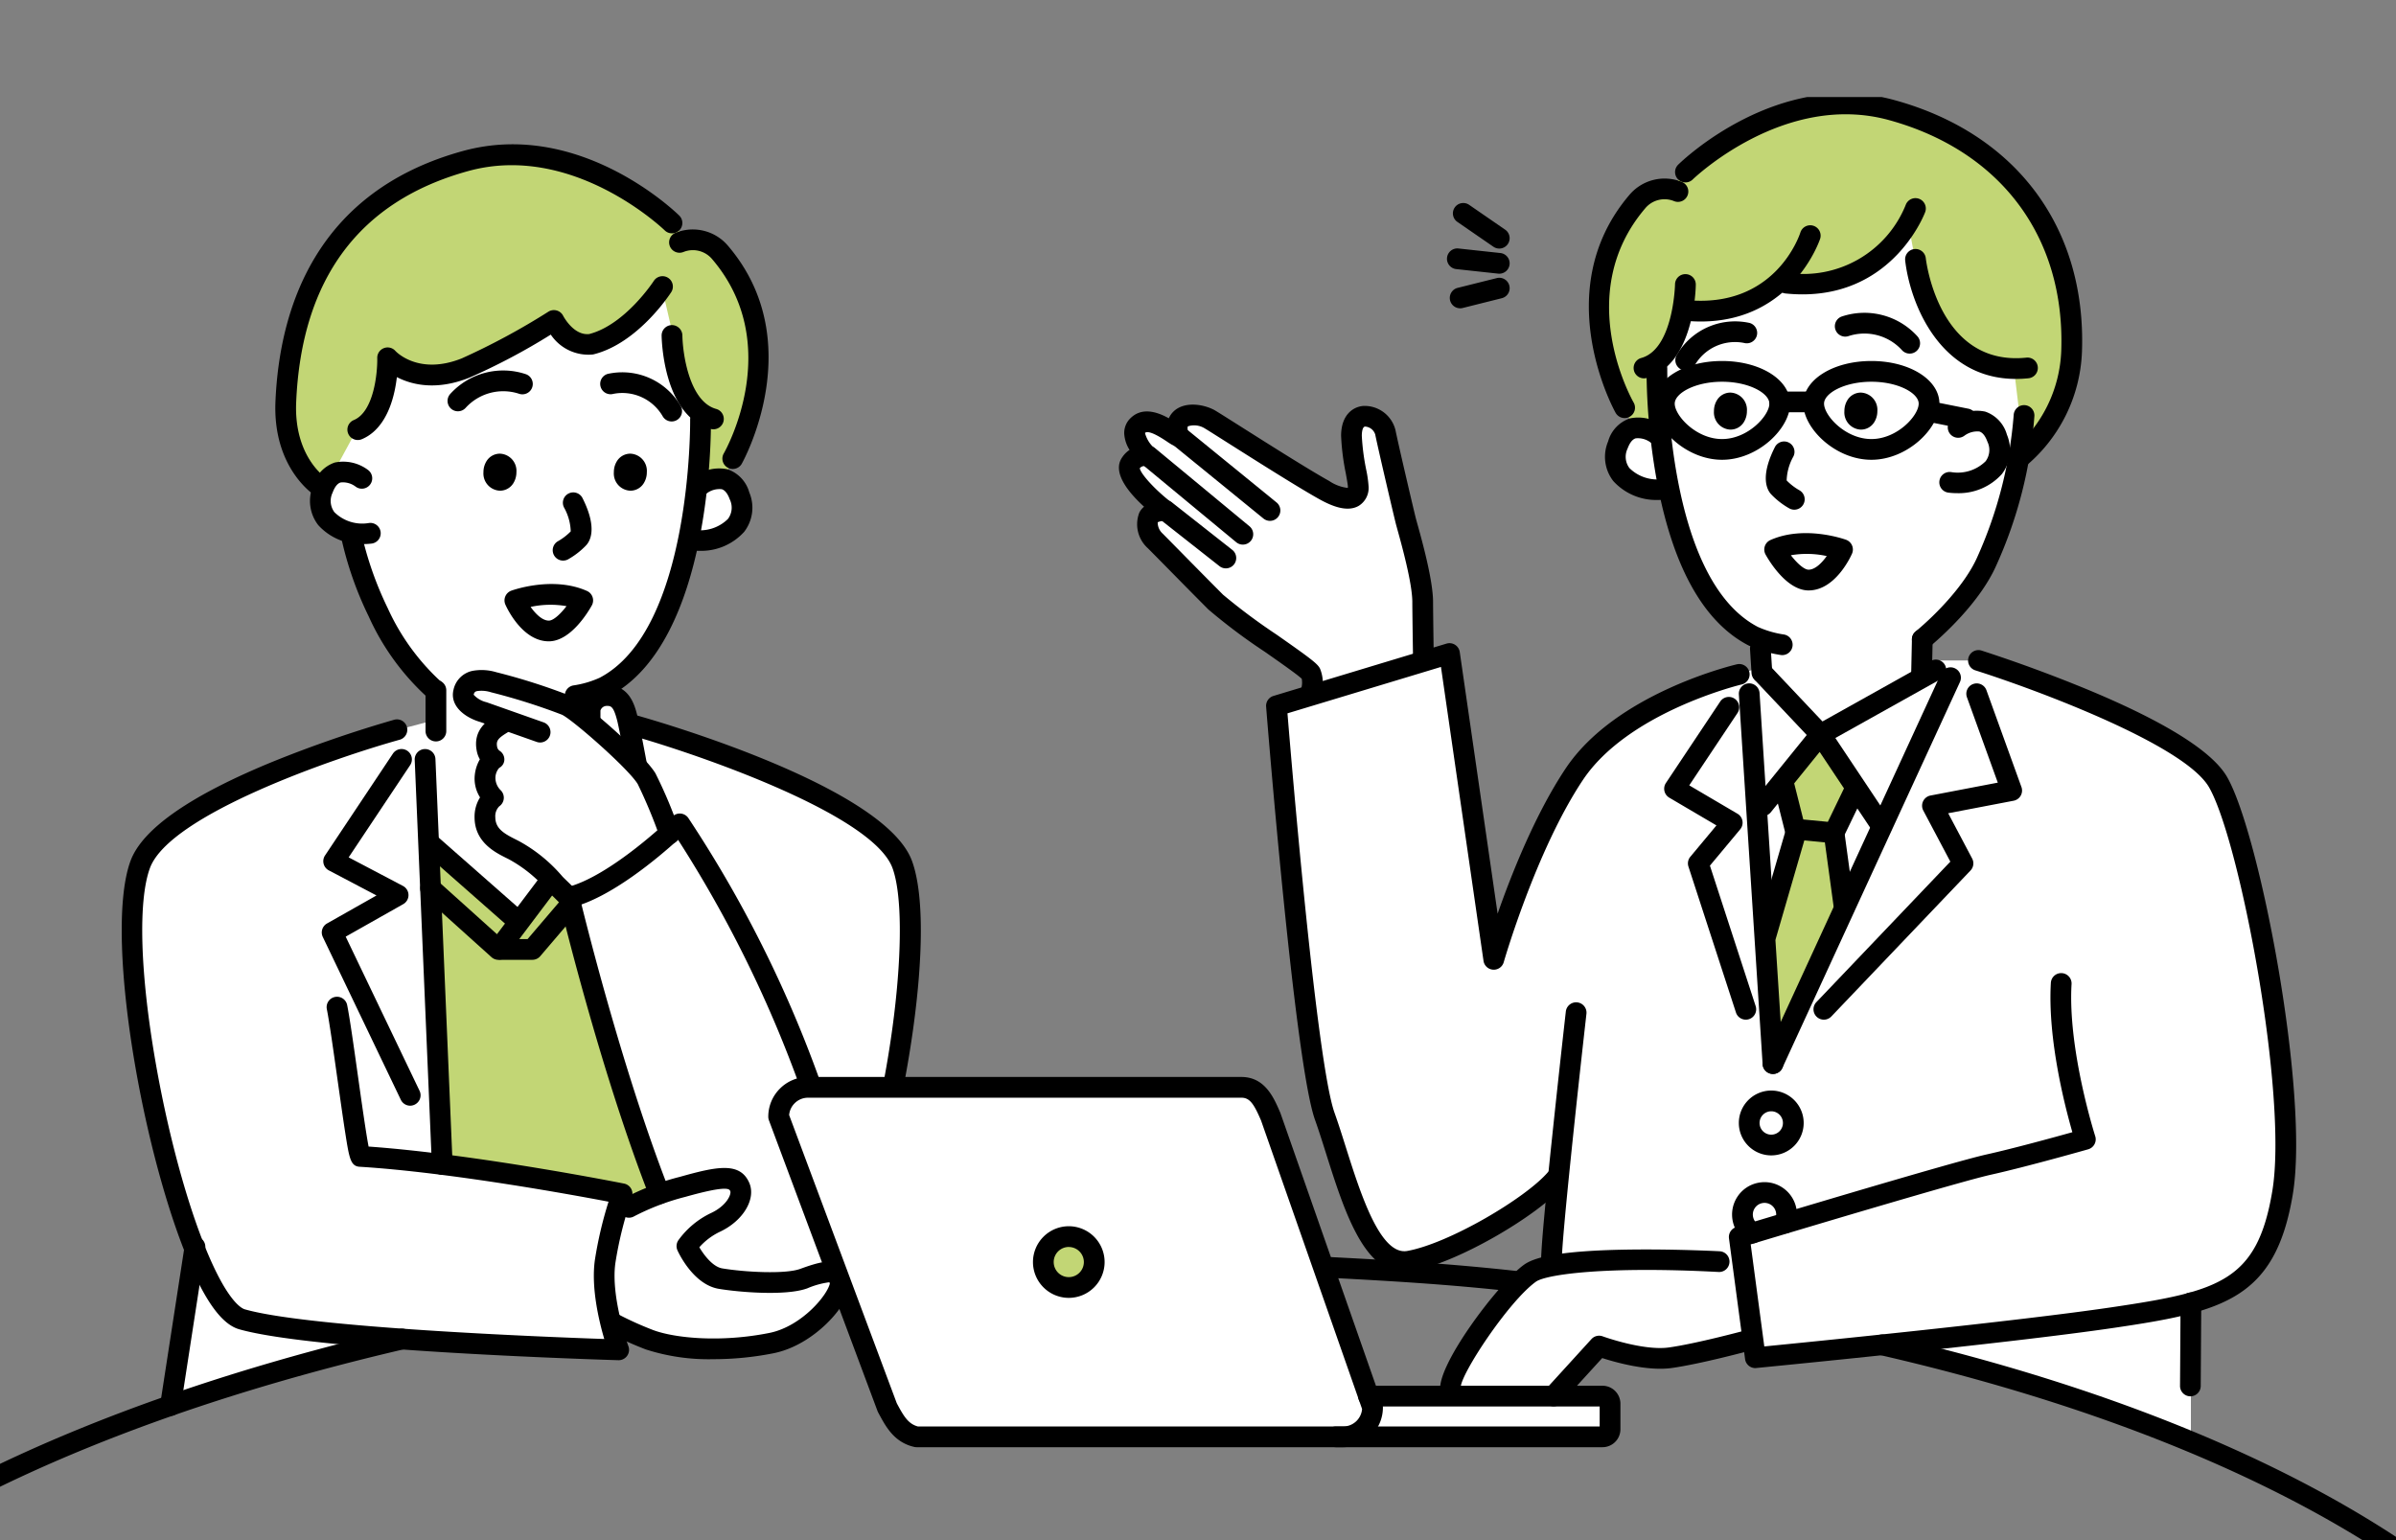<svg xmlns="http://www.w3.org/2000/svg" width="280" height="180"><rect width="100%" height="100%" fill="#808080" stroke="none"/><defs><clipPath id="a"><path transform="translate(443 1909)" fill="#fff" stroke="#707070" d="M0 0h280v180H0z"/></clipPath><clipPath id="b"><path fill="none" d="M0 0h413.308v214.149H0z"/></clipPath><clipPath id="c"><path fill="none" d="M0 0h350.967v282.298H0z"/></clipPath></defs><g transform="translate(-443 -1909)" clip-path="url(#a)"><g transform="translate(376.346 1887)" clip-path="url(#b)"><g clip-path="url(#c)" transform="translate(23.21 33.343)"><path d="M80.108 41.183l.927 5.091a2.06 2.06 0 00.63 3.1q1.359.931 2.806 1.722s1.937 7.128 3.546 9.91a88.523 88.523 0 006.277 8.332v3.465l-5.547 1.455S63.896 81.918 60.7 88.119s-.448 23.793-.448 23.793 4.371 18.6 5.571 21.721c.416.688-2.766 18.983-2.766 18.983l19.205-5.438 6.214-2.172 26.928 1.66-.45-3.427s4.785 2.68 6.782 3.053 11.521-.188 13.3-1.1 6.168-5.31 6.168-5.31v-2.6l6.822-22.907s3.583-18.318 1.143-23.75-12.032-9.943-13.581-10.661-14.239-5.479-14.239-5.479l-3.8-1.047s-1.713-3.661-2.33-3.487-1.333-.921-1.333-.921 4.191-2.588 5.826-5.7 4.165-11.509 4.165-11.509a41.5 41.5 0 004.432-.793c.969-.334 1.925-2.712 1.248-5.091a4.573 4.573 0 00-2.329-3.051l1.653-12.811-7.189-11.585h-22.3l-16.517 10z" fill="#fff"/><path d="M93.368 86.929l10.708 9.518 3.569-4.759 2.38 1.586 10.31 34.9-2.379 1.19-2.38.793.793-1.983-21.415-3.569z" fill="#c2d675"/><path d="M140.73 124.627a1.213 1.213 0 01-1.163-.871 142.958 142.958 0 00-16.889-36.957c-2.293 2.082-7.867 6.8-12.443 7.917a1.213 1.213 0 01-1.466-.889 1.211 1.211 0 01.889-1.465c5.157-1.263 12.308-8.211 12.379-8.281a1.215 1.215 0 01.952-.341 1.212 1.212 0 01.879.5 142.21 142.21 0 0118.024 38.834 1.211 1.211 0 01-.822 1.5 1.212 1.212 0 01-.34.053z"/><path d="M120.506 129.386a1.212 1.212 0 01-1.129-.771c-5.91-15.135-10.562-34.6-10.609-34.8a1.211 1.211 0 01.9-1.459 1.212 1.212 0 011.459.9c.046.193 4.661 19.5 10.508 34.475a1.212 1.212 0 01-.688 1.57 1.22 1.22 0 01-.441.085zM94.385 75.309a1.211 1.211 0 01-1.212-1.212v-4.759a1.211 1.211 0 011.212-1.212 1.212 1.212 0 011.212 1.212v4.759a1.212 1.212 0 01-1.212 1.212zm-3.004 42.574a1.212 1.212 0 01-1.094-.688L81.166 98.16a1.211 1.211 0 01.5-1.578l5.777-3.27-5.571-2.931a1.215 1.215 0 01-.61-.773 1.212 1.212 0 01.166-.971l7.931-11.9a1.212 1.212 0 011.68-.336 1.212 1.212 0 01.336 1.68L84.189 88.86l6.345 3.339a1.212 1.212 0 01.647 1.054 1.211 1.211 0 01-.615 1.073l-6.724 3.8 8.632 18.015a1.213 1.213 0 01-.57 1.617 1.205 1.205 0 01-.523.125z"/><path d="M115.745 147.627h-.036c-1.439-.042-35.347-1.06-44.315-3.615-1.565-.445-3.094-2.171-4.677-5.274-6-11.77-11.353-40.342-8.027-49.447 1.376-3.764 7.033-7.7 16.817-11.689a144.991 144.991 0 0114-4.826 1.212 1.212 0 011.491.844 1.212 1.212 0 01-.843 1.491c-7.339 2.039-26.891 8.711-29.193 15.012-1.4 3.82-1.147 12.3.665 22.691 1.736 9.954 4.512 19.466 7.244 24.823 1.737 3.407 2.875 3.957 3.182 4.045 7.561 2.153 34.862 3.221 42.006 3.467-.636-2.169-1.544-6.024-1.1-9.208a46.312 46.312 0 011.6-6.839c-4.382-.835-18.538-3.421-29-4.078-1.148-.023-1.292-.946-1.76-3.914-.274-1.743-.6-4.091-.925-6.362-.462-3.281-.94-6.674-1.235-8.147a1.212 1.212 0 01.95-1.426 1.211 1.211 0 011.426.95c.309 1.542.77 4.817 1.258 8.285.409 2.9.944 6.706 1.246 8.249 12.564.888 29.682 4.292 29.858 4.327a1.213 1.213 0 01.815.588 1.213 1.213 0 01.092 1 43.805 43.805 0 00-1.929 7.718c-.552 4 1.505 9.649 1.526 9.706a1.213 1.213 0 01-.153 1.126 1.213 1.213 0 01-.983.503zm-30.119-25.026h.054zm0 0zm0 0zm0 0zm0 0zm0 0zm0 0zm57.648 11.21a1.219 1.219 0 01-.411-.072 1.213 1.213 0 01-.73-1.551c5.767-16.03 7.787-36.121 5.613-42.068-2.3-6.3-22.812-13.333-30.52-15.509a1.212 1.212 0 01-.836-1.5 1.211 1.211 0 011.495-.837c2.959.835 28.994 8.405 32.138 17.009 2.872 7.859-.656 29.955-5.609 43.72a1.212 1.212 0 01-1.14.808z"/><path d="M126.807 147.509a23.914 23.914 0 01-7.916-1.148 41.61 41.61 0 01-4.5-2.046 1.212 1.212 0 01-.5-1.638 1.211 1.211 0 011.637-.5 39.069 39.069 0 004.23 1.923c2.561.959 7.918 1.479 13.6.34 3.8-.76 6.94-4.558 7.095-5.934a9.665 9.665 0 00-2.67.725c-2.53.922-8.055.437-10.334.057-2.93-.488-4.647-4.084-4.833-4.492a1.212 1.212 0 01.121-1.213 9.991 9.991 0 013.8-3.156c1.824-.852 2.406-2.2 2.243-2.57-.1-.23-.316-.707-5.219.673a27.9 27.9 0 00-6 2.275 1.212 1.212 0 01-1.659-.421 1.21 1.21 0 01.416-1.659 29.308 29.308 0 016.586-2.529c4.306-1.211 7-1.77 8.088.674.845 1.894-.691 4.473-3.424 5.75a7.544 7.544 0 00-2.4 1.809c.553.928 1.578 2.285 2.684 2.469 2.6.433 7.336.7 9.107.057 2-.728 3.889-1.306 5.093-.4a2.237 2.237 0 01.827 2.082c-.182 2.552-4.3 7.232-9.04 8.178a36.038 36.038 0 01-7.032.694zm-8.963-68.184a1.211 1.211 0 01-1.19-.992c-.008-.043-.8-4.3-1.067-5.387-.449-1.789-.764-1.789-1.242-1.789a.78.78 0 00-.732.538v1.355a1.212 1.212 0 01-1.212 1.212 1.212 1.212 0 01-1.212-1.212v-1.549a1.208 1.208 0 01.036-.294 3.262 3.262 0 013.12-2.473c2.683 0 3.275 2.358 3.593 3.625.289 1.157 1.066 5.356 1.1 5.534a1.211 1.211 0 01-.971 1.412 1.185 1.185 0 01-.223.02z"/><path d="M121.697 87.311a1.214 1.214 0 01-1.132-.778 58.336 58.336 0 00-2.593-6.237c-1.069-1.78-7.495-7.425-8.837-8.1a72.262 72.262 0 00-8.309-2.631 3.644 3.644 0 00-1.621-.14c-.223.052-.335.125-.41.426a2.93 2.93 0 001.494.875l.067.021 6.612 2.334a1.212 1.212 0 01.739 1.546 1.212 1.212 0 01-1.546.739l-6.578-2.322c-1.9-.554-3.6-1.934-3.14-3.782a2.868 2.868 0 012.216-2.2 5.935 5.935 0 012.755.151 72.194 72.194 0 018.8 2.815c1.7.851 8.495 6.79 9.831 9.017a53.616 53.616 0 012.779 6.62 1.212 1.212 0 01-.7 1.566 1.216 1.216 0 01-.427.08z"/><path d="M110.02 94.883a1.21 1.21 0 01-.881-.38c-.511-.542-.916-.934-1.211-1.22a5.847 5.847 0 01-.814-.886 16.02 16.02 0 00-4.029-3.219c-.152-.085-.324-.171-.51-.264-1.279-.642-3.659-1.838-3.673-4.722a4.24 4.24 0 01.641-2.341 4.073 4.073 0 01-.613-2.637 4.581 4.581 0 01.592-1.812 3.107 3.107 0 01-.371-1.027c-.466-2.475 1.342-3.576 2.314-4.167a1.211 1.211 0 011.665.4 1.212 1.212 0 01-.4 1.665c-1.109.675-1.32.971-1.19 1.666a.692.692 0 00.281.457 1.21 1.21 0 01.563 1.061 1.108 1.108 0 01-.6.944 1.787 1.787 0 00-.443 1.1 2.029 2.029 0 00.6 1.5 1.227 1.227 0 01.375.986 1.214 1.214 0 01-.528.907 1.631 1.631 0 00-.461 1.279c.007 1.3.973 1.882 2.338 2.568.219.11.423.213.6.313a17.99 17.99 0 014.864 3.992c.052.07.281.293.484.489.312.3.739.716 1.288 1.3a1.212 1.212 0 01-.05 1.713 1.209 1.209 0 01-.831.335zm-8.271-16.464zm-6.626 47.544a1.212 1.212 0 01-1.209-1.16l-2.007-47.339a1.212 1.212 0 011.16-1.262 1.214 1.214 0 011.262 1.159l2.006 47.339a1.212 1.212 0 01-1.159 1.262z"/><path d="M103.675 97.264a1.2 1.2 0 01-.8-.3l-9.915-8.725a1.212 1.212 0 01-.109-1.71 1.211 1.211 0 011.71-.11l9.915 8.725a1.212 1.212 0 01.109 1.71 1.21 1.21 0 01-.91.41z"/><path d="M101.692 100.836a1.211 1.211 0 01-.81-.311l-7.932-7.137a1.212 1.212 0 01-.09-1.712 1.212 1.212 0 011.711-.09l6.949 6.253 5.181-6.877a1.212 1.212 0 011.7-.238 1.212 1.212 0 01.238 1.7l-5.977 7.932a1.212 1.212 0 01-.851.477 1.127 1.127 0 01-.119.003z"/><path d="M105.658 100.833h-3.622a1.211 1.211 0 01-1.211-1.212 1.211 1.211 0 011.211-1.212h3.063l3.619-4.241a1.212 1.212 0 011.708-.135 1.213 1.213 0 01.135 1.709l-3.982 4.666a1.212 1.212 0 01-.921.425z"/><path d="M122.054 27.699s-.793 8.212 3.569 9.518c0 .629-.793 8.328-.793 8.328s2.237-2.043 3.57-1.586c-.112.12 3.865-10.42 3.569-14.276-.793-10.31-5.156-13.487-9.121-13.087.793.4-.793-5.552-11.5-8.328s-24.191 1.983-30.14 10.707-4.362 20.622-3.172 22.6a37.82 37.82 0 003.264 4.362l3.874-7.138s3.966-1.983 3.569-8.328c-.1-.162 3.172 2.38 6.742 1.983 1.7-.189 12.69-6.345 12.69-6.345a7.218 7.218 0 004.362 2.776c2.658.362 8.327-6.345 8.327-6.345z" fill="#c2d675"/><path d="M110.657 71.17a1.212 1.212 0 01-1.19-.989 1.211 1.211 0 01.969-1.414 11.525 11.525 0 003.069-.891c10.8-5.625 10.594-29.92 10.59-30.165a1.212 1.212 0 011.2-1.228h.017a1.212 1.212 0 011.211 1.195c.015 1.06.229 26.035-11.895 32.349a14.1 14.1 0 01-3.743 1.122 1.166 1.166 0 01-.228.021z"/><path d="M125.157 53.034a8 8 0 01-.992-.062 1.211 1.211 0 01-1.052-1.352 1.211 1.211 0 011.353-1.052 4.63 4.63 0 004.046-1.261 2.2 2.2 0 00.218-2.276c-.249-.683-.567-1.087-.944-1.2a2.47 2.47 0 00-1.758.492 1.215 1.215 0 01-1.691-.26 1.208 1.208 0 01.249-1.687 4.81 4.81 0 013.888-.869 3.965 3.965 0 012.532 2.694 4.618 4.618 0 01-.6 4.617 6.778 6.778 0 01-5.249 2.216zm-15.909 1.141a1.21 1.21 0 01-1.056-.615 1.211 1.211 0 01.458-1.651 6.682 6.682 0 001.491-1.148 6.1 6.1 0 00-.788-2.8 1.212 1.212 0 01.538-1.626 1.211 1.211 0 011.626.535c1.8 3.573.863 5.086.375 5.57a9.035 9.035 0 01-2.05 1.582 1.2 1.2 0 01-.594.153zm.919-3.441zm-2.589 12.876c-3.078 0-4.878-3.85-5.073-4.289a1.213 1.213 0 01-.008-.966 1.213 1.213 0 01.7-.665c.2-.072 4.867-1.733 8.838.031a1.211 1.211 0 01.657.723 1.212 1.212 0 01-.089.973c-.389.7-2.458 4.193-5.025 4.193zm-2.126-4.02c.577.81 1.363 1.6 2.126 1.6.554 0 1.385-.8 2.071-1.69a10.892 10.892 0 00-4.197.089zm16.484-21.676a1.209 1.209 0 01-1.023-.561 5.448 5.448 0 00-5.8-2.662 1.212 1.212 0 01-1.486-.853 1.212 1.212 0 01.853-1.486 7.881 7.881 0 018.477 3.7 1.211 1.211 0 01-.371 1.673 1.2 1.2 0 01-.65.189zm-4.829 4.976c-.952 0-.952 1.9 0 1.9s.952-1.9 0-1.9"/><path d="M117.107 46.005a2.009 2.009 0 01-1.926-2.163 2.417 2.417 0 01.382-1.326 1.834 1.834 0 011.544-.837 2.01 2.01 0 011.926 2.163 2.407 2.407 0 01-.382 1.326 1.832 1.832 0 01-1.544.837zm-.486-2.163a.589.589 0 00.486.26.587.587 0 00.485-.26.588.588 0 00-.485-.26.588.588 0 00-.486.26zm-30.739 8.402a6.776 6.776 0 01-5.25-2.218 4.617 4.617 0 01-.6-4.617 3.962 3.962 0 012.532-2.694 4.817 4.817 0 013.889.869 1.211 1.211 0 01.247 1.7 1.211 1.211 0 01-1.691.251 2.461 2.461 0 00-1.757-.491c-.377.115-.695.519-.944 1.2a2.2 2.2 0 00.217 2.276 4.631 4.631 0 004.046 1.261 1.211 1.211 0 011.353 1.052 1.212 1.212 0 01-1.052 1.353 8.01 8.01 0 01-.99.058zm15.984-9.354c.952 0 .952 1.9 0 1.9s-.952-1.9 0-1.9"/><path d="M101.867 46.005a2.01 2.01 0 01-1.926-2.163 2.411 2.411 0 01.382-1.326 1.833 1.833 0 011.544-.837 2.01 2.01 0 011.926 2.163 2.409 2.409 0 01-.382 1.326 1.831 1.831 0 01-1.544.837zm-.486-2.163a.589.589 0 00.486.26.587.587 0 00.485-.26.588.588 0 00-.485-.26.589.589 0 00-.486.26zm-16.127-3.759a1.21 1.21 0 01-1.119-.747 1.212 1.212 0 01.654-1.584c2.357-.979 2.778-5.565 2.741-7.25a1.213 1.213 0 01.769-1.155 1.211 1.211 0 011.349.322c.1.111 2.738 2.882 7.765.87a81.288 81.288 0 0010.112-5.451 1.209 1.209 0 01.973-.143 1.21 1.21 0 01.76.626c.01.019 1.212 2.335 3.05 2.126 4.2-1.093 7.505-6.155 7.538-6.206a1.212 1.212 0 011.675-.362 1.211 1.211 0 01.364 1.673c-.157.243-3.888 5.97-9.054 7.262-.04.01-.081.018-.122.024a5.3 5.3 0 01-4.9-2.324 74.51 74.51 0 01-9.494 5.025c-3.883 1.554-6.747.842-8.491-.057-.06.5-.146 1.058-.271 1.63-.632 2.9-1.957 4.85-3.833 5.629a1.208 1.208 0 01-.466.092zm43.82 3.385a1.2 1.2 0 01-.6-.161 1.211 1.211 0 01-.45-1.653c.3-.524 7.1-12.777-1.34-22.69a2.941 2.941 0 00-3.369-.857 1.218 1.218 0 01-1.581-.653 1.208 1.208 0 01.635-1.579 5.384 5.384 0 016.167 1.528c9.554 11.216 1.672 25.313 1.591 25.454a1.212 1.212 0 01-1.053.611z"/><path d="M80.898 46.755a1.2 1.2 0 01-.646-.189c-.2-.129-4.95-3.24-4.618-10.988.457-10.731 4.628-24.522 21.907-29.273 13.6-3.738 24.812 7.085 25.282 7.548a1.212 1.212 0 01.015 1.714 1.212 1.212 0 01-1.713.016c-.105-.1-10.708-10.3-22.942-6.94-12.741 3.5-19.513 12.6-20.128 27.04-.27 6.289 3.35 8.744 3.5 8.845a1.216 1.216 0 01.356 1.673 1.212 1.212 0 01-1.013.554z"/><path d="M96.953 36.725a1.207 1.207 0 01-.8-.306 1.212 1.212 0 01-.1-1.711 8.351 8.351 0 018.854-2.316 1.211 1.211 0 01.725 1.553 1.211 1.211 0 01-1.547.727 5.936 5.936 0 00-6.221 1.647 1.21 1.21 0 01-.911.406zm-2.66 33.825a1.209 1.209 0 01-.776-.281 28.7 28.7 0 01-6.979-9.554 41.021 41.021 0 01-3.266-9.435 1.212 1.212 0 011.013-1.382 1.212 1.212 0 011.382 1.01 39.956 39.956 0 003.08 8.81 26.5 26.5 0 006.322 8.689 1.212 1.212 0 01.155 1.707 1.21 1.21 0 01-.931.436zm32.52-31.722a1.21 1.21 0 01-.323-.044c-5.549-1.53-5.722-10.524-5.728-10.906a1.212 1.212 0 011.2-1.227 1.234 1.234 0 011.227 1.2c.03 2.1.8 7.731 3.948 8.6a1.212 1.212 0 01.846 1.49 1.212 1.212 0 01-1.17.887zM63.368 154.139a1.231 1.231 0 01-.186-.014 1.212 1.212 0 01-1.013-1.382l2.862-18.551a1.211 1.211 0 011.382-1.013 1.212 1.212 0 011.013 1.382l-2.862 18.551a1.213 1.213 0 01-1.196 1.027z"/><path d="M280.378 38.009s-3.569 20.225-12.294 25.38c-1.079.638-.083 2.458-.083 2.458h6.65s24.166 8.929 26.647 12.555 8.6 27.6 9.108 39.407c-.169 10.131-.537 18.672-7.747 21.981-4.5 1.463-3.181 1.877-3.181 1.877v14.917l-25.9-8.021-9.841-2.789-14.884 1.866s-.518-1.687-.826-1.866l-10.634 1.866-6.853-1.866-4.492 6.052h5.176v4.758h-79.69l-3.389-1.7-1.512-3.056-12.2-32.653s-.666-3.435 3.435-3.435h50.634s2.245.127 3.434 3.434c1.19 3.441 11.434 32.654 11.434 32.654h9.561l.757-3.264s5.137-9.6 8.547-11.1 2.617-1.1 2.617-1.1l1.189-10.707s-3.529 2.776-5.333 4.362-11.065 6.123-12.582 6.036-6.248-2.141-8.839-13.8c-2.011-9.448-3.455-17.735-3.455-17.735l-3.225-33.361 3.79-1.146.214-2.649-10.113-6.773-8.636-9.488s-.763-1.913.113-2.344a3.951 3.951 0 011.583-.432s-4.674-3.966-4.277-5.155 1.892-1.19 1.892-1.19-2.062-2.776-.788-3.569 4.05.821 4.05.821.485-1.787 1.432-1.9a13.766 13.766 0 013.4.622l13.569 8.327s3.237 1.646 3.321-.734a34.518 34.518 0 00-.771-6.378s.8-2.144 1.821-1.848a3.821 3.821 0 012.123 1.883c.481.794 1.474 6.494 1.474 6.494l2.659 11.09.313 8.986 3.047-.734 5.411 34.948s5.836-15.663 8.008-18.989a35.483 35.483 0 017.893-7.961c1.42-.917 12.241-5.476 12.241-5.476l3.058-1.009-.554-3.283a18.789 18.789 0 01-9.359-12.957c-1.19-5.552-1.85-4.426-1.85-4.426s-5.223.187-5.453-1.858a10.487 10.487 0 011.051-4.68l1.637-.71.65-1.341-.651-14.547 6.6-10.95 15.863-3.742 11.105 6.237 8.642 11.366z" fill="#fff"/><path d="M240.323 21.75s.793 8.212-3.569 9.518c0 .629.793 8.328.793 8.328s-2.237-2.042-3.57-1.586c.112.119-3.866-10.42-3.569-14.277.793-10.31 5.156-13.487 9.122-13.087-.793.4.793-5.552 11.5-8.328s24.191 1.983 30.14 10.707 4.362 20.622 3.172 22.605-4.362 5.948-4.362 5.948l-1.189-9.914s-9.914 1.19-12.294-17.053a36.856 36.856 0 01-5.949 5.552c-2.38 1.586-9.121 1.586-9.121 1.586s.689-.232-1.586 1.19c-3.173 1.983-9.518 1.983-9.518 1.983zM171.32 136.16a2.974 2.974 0 01-2.974 2.974 2.974 2.974 0 01-2.974-2.974 2.975 2.975 0 012.974-2.974 2.974 2.974 0 012.974 2.974" fill="#c2d675"/><path d="M251.719 65.221a1.172 1.172 0 01-.224-.021 14.1 14.1 0 01-3.743-1.122c-5.156-2.685-8.723-8.99-10.6-18.74a74.208 74.208 0 01-1.292-13.609 1.212 1.212 0 011.211-1.195h.017a1.211 1.211 0 011.195 1.228c0 .245-.213 24.54 10.591 30.165a11.5 11.5 0 003.069.89 1.212 1.212 0 01.968 1.414 1.212 1.212 0 01-1.192.99z"/><path d="M237.219 47.089a6.778 6.778 0 01-5.251-2.218 4.617 4.617 0 01-.6-4.617 3.962 3.962 0 012.532-2.694 4.806 4.806 0 013.889.868 1.212 1.212 0 01.247 1.7 1.212 1.212 0 01-1.691.251 2.469 2.469 0 00-1.757-.492c-.377.115-.695.52-.944 1.2a2.2 2.2 0 00.217 2.276 4.632 4.632 0 004.046 1.261 1.212 1.212 0 011.353 1.052 1.212 1.212 0 01-1.052 1.353 8 8 0 01-.989.06zm15.909 1.137a1.2 1.2 0 01-.595-.157 9.069 9.069 0 01-2.068-1.6c-.47-.467-1.412-1.979.393-5.552a1.211 1.211 0 011.628-.535 1.211 1.211 0 01.536 1.627 6.093 6.093 0 00-.787 2.8 6.707 6.707 0 001.491 1.148 1.212 1.212 0 01.459 1.651 1.211 1.211 0 01-1.057.618zm-.938-3.46l.009.01zm2.608 12.896c-2.567 0-4.636-3.492-5.025-4.193a1.211 1.211 0 01-.09-.973 1.211 1.211 0 01.657-.723c3.97-1.764 8.641-.1 8.838-.031a1.215 1.215 0 01.7.665 1.212 1.212 0 01-.008.966c-.193.439-1.993 4.289-5.072 4.289zm-2.071-4.112c.72.932 1.552 1.688 2.071 1.688.762 0 1.547-.784 2.124-1.593a10.981 10.981 0 00-4.194-.095zm-1.895-.669zm-10.394-20.919a1.206 1.206 0 01-.649-.19 1.212 1.212 0 01-.372-1.673 7.881 7.881 0 018.477-3.7 1.213 1.213 0 01.854 1.486 1.213 1.213 0 01-1.479.855 5.44 5.44 0 00-5.807 2.661 1.213 1.213 0 01-1.024.561zm5.228 3.79c.952 0 .952 1.9 0 1.9s-.952-1.9 0-1.9"/><path d="M245.666 38.867a2.01 2.01 0 01-1.926-2.163 2.409 2.409 0 01.382-1.326 1.832 1.832 0 011.544-.837 2.009 2.009 0 011.925 2.163 2.411 2.411 0 01-.382 1.326 1.832 1.832 0 01-1.543.837zm-.486-2.163a.588.588 0 00.486.26.588.588 0 00.486-.26.588.588 0 00-.486-.26.588.588 0 00-.486.259zm4.157 31.747a1.212 1.212 0 01-1.209-1.136l-.173-2.776a1.212 1.212 0 011.133-1.285 1.212 1.212 0 011.286 1.133l.174 2.776a1.212 1.212 0 01-1.134 1.285zm22.793-22.157a8.012 8.012 0 01-.993-.062 1.211 1.211 0 01-1.052-1.353 1.211 1.211 0 011.353-1.052 4.635 4.635 0 004.046-1.261 2.2 2.2 0 00.217-2.276c-.25-.685-.569-1.09-.948-1.2a2.521 2.521 0 00-1.748.49 1.212 1.212 0 01-1.7-.247 1.211 1.211 0 01.248-1.7 4.808 4.808 0 013.889-.869 3.962 3.962 0 012.532 2.693 4.618 4.618 0 01-.6 4.618 6.776 6.776 0 01-5.244 2.219zm-11.223-10.542c-.952 0-.952 1.9 0 1.9s.952-1.9 0-1.9"/><path d="M260.908 38.867a2.009 2.009 0 01-1.926-2.163 2.414 2.414 0 01.382-1.326 1.833 1.833 0 011.544-.837 2.01 2.01 0 011.926 2.163 2.408 2.408 0 01-.382 1.326 1.832 1.832 0 01-1.544.837zm-.486-2.163a.587.587 0 00.486.26.587.587 0 00.485-.26.587.587 0 00-.485-.26.587.587 0 00-.486.259zm-27.12.815a1.211 1.211 0 01-1.052-.61c-.081-.141-7.963-14.238 1.6-25.464a5.378 5.378 0 016.159-1.518 1.212 1.212 0 01.636 1.591 1.211 1.211 0 01-1.591.636 2.934 2.934 0 00-3.35.852c-8.456 9.926-1.643 22.183-1.349 22.7a1.212 1.212 0 01-.453 1.652 1.205 1.205 0 01-.6.161z"/><path d="M279.187 43.579a1.209 1.209 0 01-.944-.45 1.212 1.212 0 01.182-1.7 15.88 15.88 0 005.9-11.791c.459-13.28-7.066-23.353-20.128-26.945-12.234-3.363-22.836 6.837-22.942 6.94a1.212 1.212 0 01-1.713-.017 1.211 1.211 0 01.016-1.712c.47-.463 11.687-11.286 25.282-7.547 14.218 3.909 22.408 14.888 21.907 29.367a18.3 18.3 0 01-6.795 13.591 1.207 1.207 0 01-.765.264z"/><path d="M266.613 29.983a1.209 1.209 0 01-.906-.406 5.935 5.935 0 00-6.221-1.647 1.215 1.215 0 01-1.546-.734 1.208 1.208 0 01.724-1.545 8.351 8.351 0 018.855 2.316 1.211 1.211 0 01-.1 1.711 1.206 1.206 0 01-.806.305zm1.471 34.618a1.208 1.208 0 01-.932-.436 1.211 1.211 0 01.155-1.707c2.568-2.14 5.809-5.545 7.2-8.682a49.915 49.915 0 004.259-16.6 1.22 1.22 0 011.251-1.17 1.211 1.211 0 011.171 1.251 51.37 51.37 0 01-4.466 17.505c-1.968 4.427-6.519 8.436-7.867 9.56a1.207 1.207 0 01-.771.279z"/><path d="M268.004 68.45h-.027a1.212 1.212 0 01-1.186-1.238l.084-3.85a1.213 1.213 0 011.238-1.185 1.212 1.212 0 011.185 1.238l-.084 3.85a1.211 1.211 0 01-1.21 1.185zm-32.441-35.574a1.212 1.212 0 01-1.167-.89 1.212 1.212 0 01.846-1.49c3.751-1.035 3.947-8.524 3.948-8.6a1.208 1.208 0 011.227-1.2 1.212 1.212 0 011.2 1.226c0 .382-.178 9.375-5.727 10.906a1.208 1.208 0 01-.327.048z"/><path d="M242.195 26.232a19.366 19.366 0 01-2-.106 1.212 1.212 0 01-1.081-1.33 1.209 1.209 0 011.331-1.08c10.4 1.071 13.277-7.522 13.394-7.889a1.211 1.211 0 011.523-.785 1.212 1.212 0 01.785 1.523c-.029.099-3.221 9.667-13.952 9.667z"/><path d="M254.092 23.06a19.471 19.471 0 01-2-.105 1.212 1.212 0 01-1.081-1.33 1.212 1.212 0 011.33-1.081 12.89 12.89 0 0013.806-7.933 1.214 1.214 0 011.552-.724 1.21 1.21 0 01.727 1.548c-.032.103-3.593 9.625-14.334 9.625z"/><path d="M279.023 32.943c-8.937 0-12.37-8.887-12.936-13.836a1.212 1.212 0 011.066-1.341 1.21 1.21 0 011.341 1.066c.064.539 1.61 12.673 11.758 11.623a1.209 1.209 0 011.33 1.08 1.212 1.212 0 01-1.081 1.33 14.411 14.411 0 01-1.478.078zm-34.337 9.45c-4.209 0-7.954-3.672-7.954-6.566 0-2.792 3.493-4.979 7.954-4.979s7.953 2.187 7.953 4.979c0 2.894-3.744 6.566-7.953 6.566zm0-9.121c-3.165 0-5.531 1.349-5.531 2.556 0 1.4 2.5 4.142 5.531 4.142s5.53-2.743 5.53-4.142c-.001-1.207-2.366-2.556-5.53-2.556zm17.449 9.121c-4.209 0-7.954-3.672-7.954-6.566 0-2.792 3.494-4.979 7.954-4.979s7.953 2.187 7.953 4.979c0 2.894-3.745 6.566-7.953 6.566zm0-9.121c-3.165 0-5.53 1.349-5.53 2.556 0 1.4 2.5 4.142 5.53 4.142s5.53-2.743 5.53-4.142c.001-1.207-2.365-2.556-5.53-2.556z"/><path d="M254.997 36.842h-3.569a1.211 1.211 0 01-1.212-1.212 1.211 1.211 0 011.212-1.212h3.569a1.211 1.211 0 011.212 1.212 1.211 1.211 0 01-1.212 1.212zm18.243 1.982a1.2 1.2 0 01-.239-.024l-3.966-.793a1.212 1.212 0 01-.951-1.426 1.213 1.213 0 011.426-.951l3.965.793a1.212 1.212 0 01.951 1.426 1.213 1.213 0 01-1.186.975zM248.576 148.55a1.212 1.212 0 01-1.2-1.052l-1.881-14.109a1.211 1.211 0 01.851-1.32c1.02-.308 25.018-7.55 29.246-8.488 3.118-.692 7.846-1.989 10.032-2.6-.86-2.977-2.9-10.863-2.514-17.452a1.207 1.207 0 011.281-1.139 1.212 1.212 0 011.138 1.281c-.452 7.68 2.733 17.671 2.765 17.771a1.212 1.212 0 01-.085.943 1.209 1.209 0 01-.737.594c-.071.02-7.137 2.031-11.356 2.967-3.664.813-23.415 6.74-28.083 8.145l1.59 11.927c5.556-.547 29.544-2.939 40.632-4.582 12.549-1.86 16.979-3.039 18.735-13.58 1.85-11.109-3.775-40.856-7.383-47.169-2.893-5.062-20.7-11.594-27.322-13.684a1.212 1.212 0 01-.791-1.521 1.211 1.211 0 011.52-.791 169.84 169.84 0 0112.7 4.688c8.92 3.737 14.3 7.137 16 10.1 3.838 6.716 9.627 37.017 7.669 48.77-2.044 12.273-8.185 13.714-20.77 15.579s-41.625 4.682-41.917 4.711a.553.553 0 01-.12.011zm-41.093-11.227c-4.7 0-7.019-7.351-9.082-13.879-.445-1.408-.866-2.739-1.286-3.915-2.378-6.659-5.576-46.584-5.71-48.281a1.212 1.212 0 01.857-1.256l20.222-6.114a1.211 1.211 0 011 .138 1.213 1.213 0 01.549.849l4.425 30.577c1.632-4.663 4.41-11.663 7.947-16.968 5.841-8.763 19.437-12.042 20.012-12.177a1.212 1.212 0 011.457.9 1.212 1.212 0 01-.9 1.457c-.132.031-13.245 3.2-18.551 11.162-5.475 8.213-9.213 21.164-9.25 21.294a1.209 1.209 0 01-1.247.876 1.212 1.212 0 01-1.118-1.036l-4.971-34.347-17.938 5.423c.515 6.276 3.424 40.879 5.5 46.685.435 1.218.862 2.569 1.314 4 1.7 5.37 4.019 12.729 7.2 12.146 4.879-.887 13.811-6.16 16.419-9.2a1.212 1.212 0 011.708-.131 1.212 1.212 0 01.132 1.709c-2.938 3.428-12.289 9-17.826 10.01a4.824 4.824 0 01-.863.078z"/><path d="M256.186 74.493l-4.759 5.949 1.586 5.552-3.172 11.9 1.19 15.069 7.931-18.242-1.19-8.725 1.983-5.155z" fill="#c2d675"/><path d="M224.801 137.641a1.215 1.215 0 01-.31-.039c-1.041-.276-.99-1.225-.919-2.538.042-.785.129-1.925.257-3.391a633.39 633.39 0 011-10.126 2032.6 2032.6 0 011.6-14.67 1.211 1.211 0 011.341-1.068 1.212 1.212 0 011.067 1.341c-1.127 9.942-2.836 25.926-2.876 28.711a1.209 1.209 0 01.01.977 1.257 1.257 0 01-1.17.803zm1.167-1.461zm73.445 15.668h-.008a1.212 1.212 0 01-1.2-1.219l.062-9.713a1.212 1.212 0 011.211-1.2h.008a1.212 1.212 0 011.2 1.219l-.062 9.714a1.211 1.211 0 01-1.211 1.199zm-48.779-37.675a1.212 1.212 0 01-1.208-1.134l-2.776-43.226a1.212 1.212 0 011.132-1.287 1.212 1.212 0 011.287 1.131l2.776 43.226a1.212 1.212 0 01-1.131 1.287z"/><path d="M247.462 107.828a1.213 1.213 0 01-1.152-.837l-5.552-17.053a1.211 1.211 0 01.221-1.151l3.053-3.662-5.512-3.242a1.211 1.211 0 01-.567-.773 1.211 1.211 0 01.173-.943l6.345-9.518a1.212 1.212 0 011.68-.336 1.212 1.212 0 01.336 1.68l-5.635 8.451 5.637 3.316a1.213 1.213 0 01.58.837 1.214 1.214 0 01-.263.984l-3.538 4.245 5.345 16.416a1.212 1.212 0 01-.777 1.527 1.233 1.233 0 01-.374.059zm3.171 6.345a1.209 1.209 0 01-.505-.111 1.211 1.211 0 01-.594-1.607l20.751-45.1a1.213 1.213 0 011.607-.594 1.212 1.212 0 01.594 1.607l-20.751 45.1a1.211 1.211 0 01-1.102.705zm5.95-6.344a1.209 1.209 0 01-.836-.335 1.212 1.212 0 01-.04-1.713l15.657-16.422-3.161-5.97a1.211 1.211 0 01-.022-1.091 1.213 1.213 0 01.865-.666l7.864-1.506-3.606-9.975a1.212 1.212 0 01.727-1.551 1.211 1.211 0 011.552.728l4.089 11.31a1.212 1.212 0 01-.086 1.011 1.212 1.212 0 01-.825.591l-7.648 1.464 2.8 5.293a1.211 1.211 0 01-.194 1.4l-16.259 17.054a1.207 1.207 0 01-.877.378zm-43.624 44.416a1.212 1.212 0 01-1.174-.918c-.7-2.823 6.772-12.725 9.75-14.851 1.017-.727 3.469-1.7 12.98-1.785 5.093-.045 9.844.2 9.892.205a1.212 1.212 0 011.146 1.274 1.21 1.21 0 01-1.274 1.146c-13.4-.708-20.2.319-21.335 1.132-3.172 2.265-8.779 10.76-8.8 12.344a1.212 1.212 0 01-.894 1.418 1.212 1.212 0 01-.291.035zm1.189-1.434zm-.012-.071zm10.872 2.276a1.2 1.2 0 01-.815-.316 1.211 1.211 0 01-.08-1.712l5.31-5.828a1.212 1.212 0 011.312-.322c.047.017 4.752 1.72 7.747 1.3 3.227-.454 8.857-1.974 8.914-1.989a1.211 1.211 0 011.486.853 1.212 1.212 0 01-.853 1.486c-.237.064-5.832 1.574-9.209 2.049-2.81.4-6.537-.645-8.14-1.159l-4.777 5.243a1.207 1.207 0 01-.895.395zm-28.304-82.463a1.212 1.212 0 01-.309-.04 1.212 1.212 0 01-.863-1.48 2.459 2.459 0 00.035-1.048c-.5-.483-2.617-1.963-4.333-3.164a67.017 67.017 0 01-6.577-4.934c-1.22-1.22-3.308-3.339-4.92-4.977a711.28 711.28 0 00-2.133-2.161 3.763 3.763 0 01-1.021-4.173 2.18 2.18 0 01.556-.7c-1.941-1.774-3.768-4.094-2.534-5.8a3.073 3.073 0 01.841-.837 3.965 3.965 0 01-.624-1.922 2.394 2.394 0 01.712-1.766c1.369-1.368 3.183-.739 4.5-.008a2.485 2.485 0 01.69-.92c1.222-1.013 3.21-.758 4.541-.093.2.1.792.472 3.024 1.884 3.247 2.056 8.154 5.162 10.506 6.468a4.821 4.821 0 002.155.8.867.867 0 00.01-.142c0-.2-.136-.961-.246-1.572a27.384 27.384 0 01-.547-4.377c0-2.385 1.323-3.366 2.561-3.489a3.714 3.714 0 013.8 2.853c.308 1.538 2.091 9.168 2.366 10.249.036.139.1.378.189.692.548 1.972 1.831 6.591 1.831 9.124 0 1.272.084 6.669.085 6.723a1.212 1.212 0 01-1.193 1.23 1.23 1.23 0 01-1.231-1.193c0-.223-.085-5.47-.085-6.761 0-2.2-1.266-6.76-1.743-8.476-.093-.337-.165-.593-.2-.743-.233-.916-2.061-8.712-2.394-10.371a1.327 1.327 0 00-1.189-.918c-.359.036-.377.9-.377 1.077a26.255 26.255 0 00.51 3.949 13.621 13.621 0 01.284 2 2.456 2.456 0 01-1.145 2.234c-1.4.824-3.309-.048-4.621-.777-2.413-1.341-7.355-4.469-10.625-6.539-1.352-.856-2.63-1.665-2.827-1.773a2.348 2.348 0 00-1.893-.2c-.044.037-.094.283.047.777a1.22 1.22 0 01.046.333 1.273 1.273 0 01-.658 1.1c-.7.373-1.269-.011-1.87-.417-1.776-1.2-2.387-1.216-2.586-1.017a3.573 3.573 0 001.168 1.834 1.214 1.214 0 01.23 1.454 1.211 1.211 0 01-1.339.6.656.656 0 00-.668.24c.122.691 1.851 2.569 3.664 3.964a1.212 1.212 0 01.408 1.351 1.211 1.211 0 01-1.147.821 2.158 2.158 0 00-.829.172 1.734 1.734 0 00.583 1.329c.306.307 1.133 1.146 2.146 2.175a1124.92 1124.92 0 004.907 4.964 70.751 70.751 0 006.253 4.662c4.083 2.857 4.8 3.416 5.078 3.98a4.409 4.409 0 01.173 2.834 1.213 1.213 0 01-1.172.915z"/><path d="M191.856 49.531a1.207 1.207 0 01-.765-.273l-10.708-8.725a1.212 1.212 0 01-.174-1.705 1.212 1.212 0 011.705-.174l10.707 8.724a1.212 1.212 0 01.174 1.705 1.209 1.209 0 01-.939.448zm-3.172 2.776a1.208 1.208 0 01-.772-.278l-11.019-9.121a1.212 1.212 0 01-.161-1.706 1.211 1.211 0 011.706-.161l11.019 9.121a1.211 1.211 0 01.161 1.706 1.208 1.208 0 01-.934.439zm-1.984 2.776a1.2 1.2 0 01-.748-.259l-7.054-5.552a1.212 1.212 0 01-.2-1.7 1.212 1.212 0 011.7-.2l7.053 5.552a1.213 1.213 0 01.2 1.7 1.211 1.211 0 01-.951.459zm44.009 102.713h-31.143a1.212 1.212 0 01-1.212-1.212 1.211 1.211 0 011.212-1.212h30.819v-2.336h-27.013a1.212 1.212 0 01-1.212-1.212 1.212 1.212 0 011.212-1.212h27.337a2.1 2.1 0 012.1 2.1v2.985a2.1 2.1 0 01-2.1 2.099zm0-4.759z"/><path d="M200.405 157.796h-49.842a1.238 1.238 0 01-.266-.029c-2.329-.524-3.305-2.327-4.091-3.776l-.141-.261a1.26 1.26 0 01-.072-.157l-12.69-33.978a1.215 1.215 0 01-.076-.424 4.612 4.612 0 011.361-3.285 4.614 4.614 0 013.285-1.361h50.635c2.759 0 3.793 2.409 4.548 4.168.011.026.021.051.03.078l11.9 33.978a1.213 1.213 0 01.068.4 4.652 4.652 0 01-4.649 4.647zm-49.7-2.423h49.7a2.226 2.226 0 002.215-2.039l-11.808-33.722c-.845-1.964-1.324-2.663-2.3-2.663h-50.634a2.207 2.207 0 00-1.572.651 2.2 2.2 0 00-.643 1.375l12.575 33.671.1.191c.74 1.367 1.261 2.236 2.371 2.535z"/><path d="M168.344 140.342a4.191 4.191 0 01-4.186-4.186 4.191 4.191 0 014.186-4.186 4.19 4.19 0 014.186 4.186 4.191 4.191 0 01-4.186 4.186zm0-5.949a1.765 1.765 0 00-1.763 1.763 1.765 1.765 0 001.763 1.763 1.765 1.765 0 001.762-1.763 1.764 1.764 0 00-1.762-1.758zm7.14 148.323c-46.818 0-90.852-7.6-123.99-21.407C18.018 247.364-.417 228.693-.417 208.734c0-13.609 8.743-26.876 25.285-38.367 15.862-11.019 38.439-20.145 65.289-26.392a1.209 1.209 0 011.455.906 1.211 1.211 0 01-.905 1.455c-54.713 12.728-88.7 36.638-88.7 62.4 0 18.917 17.906 36.794 50.42 50.339 32.85 13.685 76.553 21.221 123.059 21.221s90.208-7.537 123.058-21.221c32.514-13.544 50.42-31.421 50.42-50.338 0-12.638-8.079-25.1-23.362-36.048-15.233-10.908-36.839-19.784-62.481-25.669a1.212 1.212 0 01-.91-1.452 1.212 1.212 0 011.452-.91c25.953 5.957 47.859 14.968 63.35 26.061 15.946 11.419 24.375 24.566 24.375 38.018 0 19.959-18.436 38.63-51.912 52.575-33.143 13.802-77.174 21.404-123.992 21.404zM220.82 139.65a1.228 1.228 0 01-.136-.008c-7.972-.891-14.888-1.286-22.459-1.677a1.212 1.212 0 01-1.148-1.273 1.212 1.212 0 011.273-1.148c7.611.392 14.565.79 22.6 1.688a1.212 1.212 0 011.069 1.339 1.212 1.212 0 01-1.199 1.079zm35.367-63.945a1.211 1.211 0 01-.881-.38l-6.742-7.138a1.212 1.212 0 01.049-1.713 1.212 1.212 0 011.713.049l6.094 6.452 12.659-7.075a1.213 1.213 0 011.649.467 1.212 1.212 0 01-.467 1.649l-13.484 7.535a1.21 1.21 0 01-.59.154z"/><path d="M263.326 86.412a1.21 1.21 0 01-1.009-.54l-6.225-9.337-5.705 7.048a1.212 1.212 0 01-1.7.179 1.212 1.212 0 01-.179-1.7l6.741-8.328a1.208 1.208 0 011-.448 1.212 1.212 0 01.953.538l7.138 10.707a1.212 1.212 0 01-.336 1.681 1.21 1.21 0 01-.678.2z"/><path d="M257.773 87.206c-.039 0-.078 0-.117-.006l-4.56-.439a1.212 1.212 0 01-1.059-.91l-1.388-5.509a1.211 1.211 0 01.879-1.471 1.211 1.211 0 011.471.879l1.179 4.681 2.87.276 2.053-4.253a1.211 1.211 0 011.618-.564 1.212 1.212 0 01.564 1.618l-2.421 5.014a1.211 1.211 0 01-1.089.684z"/><path d="M258.961 95.93a1.211 1.211 0 01-1.2-1.048l-1.19-8.725a1.212 1.212 0 011.037-1.364 1.211 1.211 0 011.364 1.037l1.19 8.725a1.211 1.211 0 01-1.037 1.364 1.226 1.226 0 01-.164.011zm-9.119 3.173a1.207 1.207 0 01-.338-.048 1.211 1.211 0 01-.826-1.5l3.569-12.294a1.212 1.212 0 011.5-.826 1.212 1.212 0 01.826 1.5l-3.57 12.294a1.211 1.211 0 01-1.161.874zm.593 24.588a3.794 3.794 0 01-3.789-3.789 3.794 3.794 0 013.789-3.79 3.794 3.794 0 013.79 3.79 3.794 3.794 0 01-3.79 3.789zm0-5.155a1.368 1.368 0 00-1.366 1.366 1.368 1.368 0 001.366 1.366 1.368 1.368 0 001.366-1.366 1.368 1.368 0 00-1.366-1.366zm-2.204 15.442a1.2 1.2 0 01-.662-.2 3.793 3.793 0 01-1.095-5.245 3.762 3.762 0 012.4-1.634 3.763 3.763 0 012.849.539 3.787 3.787 0 011.416 4.642 1.213 1.213 0 01-1.588.646 1.212 1.212 0 01-.645-1.588 1.365 1.365 0 00-.51-1.673 1.366 1.366 0 00-1.89.394 1.367 1.367 0 00.394 1.89 1.211 1.211 0 01.35 1.677 1.209 1.209 0 01-1.019.552zm-29.58-116.271a1.208 1.208 0 01-.687-.214l-4.207-2.9a1.212 1.212 0 01-.311-1.685 1.212 1.212 0 011.685-.311l4.207 2.9a1.211 1.211 0 01.311 1.685 1.21 1.21 0 01-.998.525zm.002 2.938a1.294 1.294 0 01-.132-.007l-4.9-.531a1.212 1.212 0 01-1.074-1.335 1.212 1.212 0 011.335-1.074l4.9.531a1.212 1.212 0 011.074 1.335 1.212 1.212 0 01-1.203 1.081zm-4.573 4.043a1.212 1.212 0 01-1.175-.918 1.211 1.211 0 01.882-1.469l4.572-1.143a1.213 1.213 0 011.469.882 1.212 1.212 0 01-.882 1.47l-4.572 1.143a1.212 1.212 0 01-.294.035z"/></g></g></g></svg>